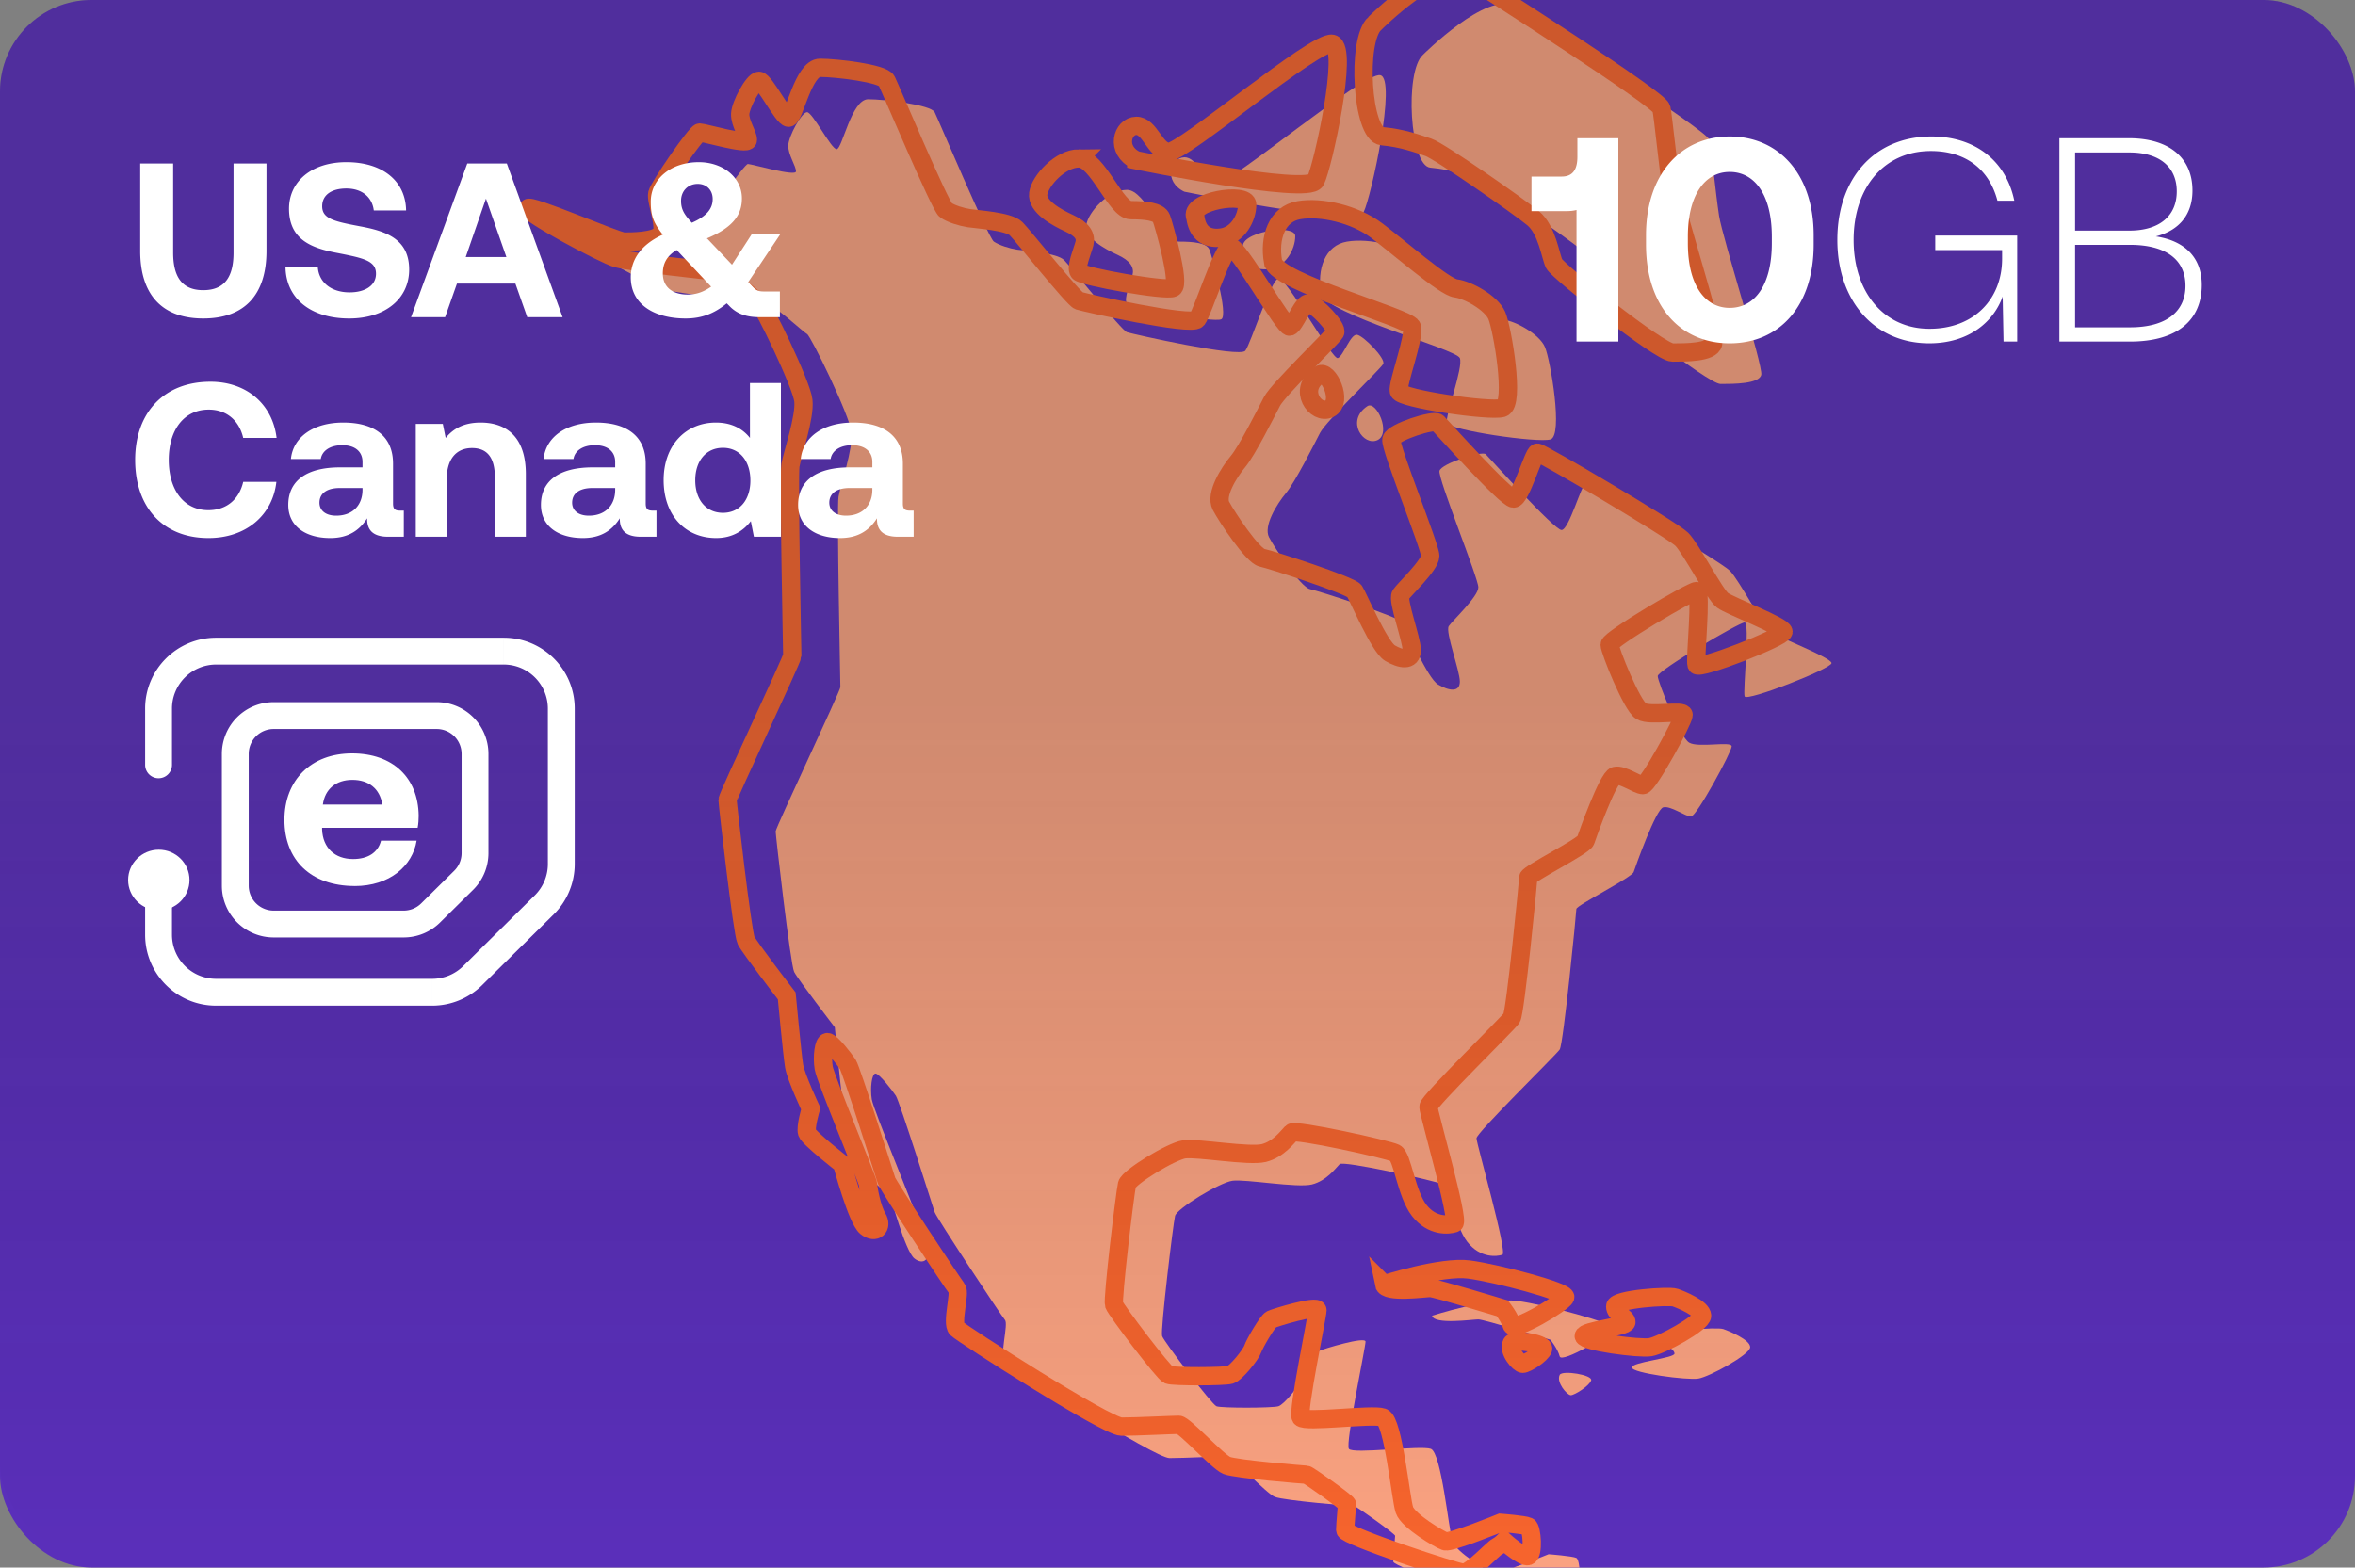 <?xml version="1.0" encoding="UTF-8"?> <svg xmlns="http://www.w3.org/2000/svg" width="386" height="257" fill="none"><rect width="100%" height="100%" fill="#808080" stroke="none"/><g clip-path="url(#a)"><rect width="386" height="257" rx="15" fill="#5A2FBA"></rect><g clip-path="url(#b)"><path d="M194.116 31.427s28.188 5.76 29.401 3.334c1.212-2.424 5.455-21.823 2.728-22.43-2.728-.605-24.551 17.89-26.825 17.735-2.273-.154-3.031-4.313-5.304-4.28-2.273.034-3.486 3.974 0 5.641zM203.815 40.824c-1.212-2.728 8.487-4.244 8.487-2.122s-1.516 5.04-4.244 5.398c-2.727.358-3.94-1.155-4.243-3.276zM184.721 31.124c3.031 0 6.062 8.487 8.486 8.487 2.425 0 4.601.21 5.029 1.319.427 1.109 3.155 10.805 1.943 11.411-1.213.607-14.852-1.849-15.458-2.591-.607-.743.606-3.47.909-4.683.303-1.213-.367-2.331-2.455-3.286-2.088-.955-5.426-2.776-5.123-4.898.304-2.122 3.638-5.759 6.669-5.759zM233.217 8.997s10.608-10.608 14.851-7.88c4.244 2.728 31.826 20.308 32.129 21.823.303 1.516 1.009 8.77 1.567 12.418.558 3.65 7.223 24.561 6.92 26.077-.304 1.515-4.547 1.515-6.669 1.515-2.121 0-18.792-13.337-19.398-14.549-.606-1.212-1.137-5.55-3.449-7.471-2.313-1.922-15.343-11.018-17.162-11.625-1.818-.606-4.243-1.515-7.577-1.818-3.334-.303-4.243-15.762-1.212-18.49zM216.546 48.098c-.713-3.922.606-7.88 4.243-8.487 3.637-.606 9.093.606 12.73 3.334 3.637 2.728 11.115 9.284 12.985 9.49 1.87.206 5.807 2.331 6.717 4.453.909 2.122 3.031 14.55.909 15.155-2.122.606-16.67-1.515-16.974-2.728-.303-1.212 2.728-9.093 2.122-10.608-.606-1.516-22.126-7.275-22.732-10.61zM224.124 66.587c1.47-.979 3.943 4.456 1.67 5.562-2.274 1.107-5.308-3.137-1.67-5.562z" fill="#FAA281"></path><path d="M209.538 45.643c1.249-.273 8.826 13.367 9.736 13.064.909-.303 2.076-4.007 3.161-3.822 1.085.184 4.749 3.943 4.28 4.792-.47.848-9.33 9.317-10.354 11.296-1.025 1.98-4.059 8.042-5.574 9.86-1.516 1.82-3.743 5.423-2.78 7.257.964 1.834 5.205 8.202 6.72 8.505 1.516.303 14.549 4.546 15.155 5.456.606.909 4.062 9.132 5.82 10.175 1.758 1.043 3.576 1.343 3.576-.476 0-1.818-2.425-8.184-1.818-9.093.606-.909 4.849-4.85 4.849-6.365 0-1.516-6.668-17.883-6.365-19.096.303-1.212 6.971-3.334 7.577-2.728.607.606 11.215 12.427 12.428 12.427 1.212 0 3.264-7.51 3.903-7.544.64-.033 22.163 12.697 23.678 14.213 1.516 1.515 5.456 9.093 6.669 10.002 1.212.91 10.002 4.244 10.002 5.153 0 .909-13.943 6.365-14.246 5.456-.303-.909.91-12.124 0-12.124-.909 0-14.245 7.881-14.245 8.79 0 .909 3.637 10.002 5.152 10.912 1.516.909 6.972-.303 6.972.606s-5.759 11.518-6.669 11.518c-.909 0-3.334-1.819-4.546-1.516-1.212.303-4.547 9.7-4.85 10.609-.303.909-9.396 5.456-9.396 6.062 0 .606-2.121 22.127-2.728 23.036-.606.909-13.639 13.64-13.639 14.549 0 .91 5.153 18.793 4.243 19.096-.909.303-3.637.606-5.759-2.122-2.121-2.728-2.727-8.79-3.94-9.396-1.212-.606-16.367-3.94-16.973-3.334-.607.606-2.122 2.728-4.547 3.334-2.425.606-10.911-.909-13.033-.606-2.122.303-9.093 4.546-9.396 5.759-.303 1.212-2.425 18.792-2.122 19.702.303.909 8.117 11.193 8.908 11.508.791.316 9.193.294 10.145 0s3.377-3.325 3.68-4.234c.303-.909 2.424-4.547 3.031-4.85.606-.303 7.577-2.424 7.577-1.515s-3.334 16.671-2.728 17.58c.606.909 11.703-.606 13.43 0 1.728.606 2.938 13.337 3.544 15.155.606 1.819 5.759 4.85 6.668 5.153.909.303 9.093-3.031 9.093-3.031s3.94.303 4.546.606c.607.303.91 4.547 0 4.85-.909.303-3.94-2.425-3.94-2.425s-.606.606-1.212.909c-.607.303-4.244 4.244-5.456 4.244-1.213 0-19.398-6.062-19.398-6.972 0-.909.303-3.94.303-4.243 0-.303-6.365-4.85-6.669-4.85-.303 0-11.517-.909-13.033-1.515-1.515-.607-6.971-6.669-7.88-6.669-.91 0-6.972.303-9.396.303-2.425 0-26.067-15.155-26.976-16.064-.909-.909.606-5.889 0-6.584-.606-.694-11.215-16.755-11.518-17.665-.303-.909-5.759-18.186-6.365-19.095-.606-.91-2.728-3.637-3.334-3.637-.606 0-.909 2.424-.606 4.243.303 1.819 7.274 18.489 7.274 19.096 0 .606.606 3.94 1.516 5.456.909 1.515-.303 2.728-1.819 1.515-1.515-1.212-3.94-10.305-3.94-10.305s-5.456-4.244-5.759-5.153c-.303-.91.606-3.941.606-3.941s-2.425-5.152-2.728-6.971c-.303-1.819-1.212-11.518-1.212-11.518s-6.062-7.881-6.668-9.093c-.607-1.213-3.031-22.43-3.031-23.036 0-.606 10.608-23.036 10.608-23.642 0-.607-.606-29.402-.303-31.22.303-1.819 2.425-7.881 2.122-10.609-.303-2.728-6.669-15.762-7.275-16.065-.606-.303-5.759-5.152-6.971-5.152-1.212 0-14.246-1.516-16.367-2.122-2.122-.606-14.549-7.275-14.549-8.184 0-.91 14.549 5.456 15.761 5.456 1.212 0 5.153 0 6.062-1.213.909-1.212-.909-5.455-.606-6.668.303-1.212 6.365-10.002 6.971-10.002.606 0 7.881 2.121 7.881 1.212 0-.91-1.319-2.752-1.264-4.256.054-1.503 2.173-5.443 3.082-5.443.91 0 3.941 6.062 4.85 6.062.909 0 2.425-8.184 5.153-8.184 2.727 0 10.305.91 10.911 2.122.606 1.212 8.79 20.61 9.699 21.217.91.606 2.537 1.119 3.844 1.319 1.306.2 6.462.5 7.674 1.712 1.212 1.213 9.396 11.518 10.305 11.821.91.303 18.489 4.244 19.399 3.031.909-1.212 4.17-11.581 5.419-11.851z" fill="#FAA281"></path><path d="M234.732 215.715s9.396-3.031 13.942-2.425c4.547.607 16.064 3.638 15.761 4.547-.303.909-8.486 5.759-8.79 4.547-.303-1.213-1.515-2.728-1.515-2.728s-10.912-3.335-11.821-3.335c-.909 0-7.274.91-7.577-.606zM255.645 225.415c.407-.813 5.456 0 5.153.909-.303.909-2.728 2.425-3.334 2.425-.606 0-2.425-2.122-1.819-3.334zM267.466 224.202c0 .91 9.093 2.122 10.912 1.819 1.818-.303 8.487-3.94 8.487-5.153 0-1.212-3.38-2.616-4.42-2.973-1.039-.358-9.826.245-9.826 1.458 0 1.212 1.861 1.8 1.84 2.567-.021.767-6.993 1.373-6.993 2.282z" fill="#FAA281"></path><path d="M186.236 26.275s28.188 5.759 29.401 3.334c1.212-2.425 5.456-21.824 2.728-22.43-2.728-.606-24.551 17.89-26.825 17.735-2.273-.155-3.031-4.313-5.304-4.28-2.273.033-3.485 3.974 0 5.64zM195.935 35.671c-1.212-2.728 8.487-4.244 8.487-2.122s-1.516 5.04-4.243 5.398c-2.728.358-3.941-1.154-4.244-3.276zM176.841 25.971c3.031 0 6.062 8.487 8.487 8.487 2.424 0 4.601.21 5.028 1.319.427 1.11 3.155 10.806 1.943 11.412-1.213.606-14.852-1.85-15.458-2.592-.606-.742.606-3.47.909-4.683.303-1.212-.367-2.33-2.455-3.285-2.088-.955-5.425-2.777-5.122-4.899.303-2.121 3.637-5.759 6.668-5.759zM225.337 3.845s10.608-10.609 14.851-7.88c4.244 2.727 31.826 20.307 32.129 21.823.303 1.515 1.009 8.768 1.567 12.418.558 3.65 7.223 24.56 6.92 26.076-.303 1.516-4.547 1.516-6.668 1.516-2.122 0-18.793-13.337-19.399-14.55-.606-1.212-1.136-5.55-3.449-7.471-2.313-1.922-15.343-11.018-17.162-11.624-1.818-.606-4.243-1.516-7.577-1.819-3.334-.303-4.243-15.761-1.212-18.49zM208.666 42.945c-.712-3.922.606-7.88 4.243-8.487 3.637-.606 9.093.607 12.73 3.335 3.638 2.727 11.115 9.284 12.985 9.49 1.87.206 5.807 2.33 6.717 4.452.909 2.122 3.031 14.55.909 15.156-2.122.606-16.67-1.516-16.973-2.728-.304-1.213 2.727-9.093 2.121-10.609-.606-1.516-22.126-7.275-22.732-10.609zM216.244 61.435c1.47-.98 3.943 4.455 1.67 5.562-2.273 1.106-5.308-3.137-1.67-5.562z" stroke="#F6642D" stroke-width="3" stroke-miterlimit="10"></path><path d="M201.658 40.49c1.249-.273 8.826 13.367 9.736 13.064.909-.303 2.076-4.007 3.161-3.822 1.085.185 4.75 3.943 4.28 4.792-.47.849-9.33 9.318-10.354 11.297-1.025 1.98-4.059 8.041-5.574 9.86-1.516 1.819-3.743 5.422-2.779 7.256.963 1.834 5.204 8.202 6.719 8.505 1.516.303 14.549 4.547 15.155 5.456.606.91 4.062 9.133 5.82 10.175 1.758 1.043 3.576 1.343 3.576-.475 0-1.819-2.425-8.184-1.818-9.094.606-.909 4.849-4.85 4.849-6.365 0-1.515-6.668-17.883-6.365-19.095.303-1.213 6.971-3.335 7.578-2.728.606.606 11.214 12.427 12.427 12.427 1.212 0 3.264-7.511 3.904-7.544.639-.034 22.162 12.697 23.678 14.212 1.515 1.516 5.455 9.093 6.668 10.003 1.212.91 10.002 4.243 10.002 5.153 0 .909-13.943 6.365-14.246 5.455-.303-.909.91-12.124 0-12.124-.909 0-14.245 7.881-14.245 8.79 0 .91 3.637 10.003 5.152 10.912 1.516.909 6.972-.303 6.972.606 0 .91-5.759 11.518-6.668 11.518-.91 0-3.335-1.818-4.547-1.515-1.212.303-4.546 9.699-4.85 10.608-.303.91-9.396 5.456-9.396 6.063 0 .606-2.121 22.126-2.727 23.036-.607.909-13.64 13.639-13.64 14.549 0 .909 5.153 18.792 4.243 19.095-.909.303-3.637.606-5.758-2.121-2.122-2.728-2.728-8.791-3.941-9.397-1.212-.606-16.367-3.94-16.973-3.334-.606.606-2.122 2.728-4.547 3.334-2.424.606-10.911-.909-13.033-.606-2.122.303-9.093 4.547-9.396 5.759-.303 1.212-2.425 18.793-2.122 19.702.303.909 8.117 11.194 8.908 11.509.792.315 9.193.294 10.145 0s3.377-3.325 3.68-4.235c.303-.909 2.425-4.546 3.031-4.849.606-.303 7.577-2.425 7.577-1.516 0 .91-3.334 16.671-2.728 17.58.606.91 11.703-.606 13.431 0 1.727.607 2.937 13.337 3.543 15.156.606 1.818 5.759 4.849 6.668 5.152.909.304 9.093-3.031 9.093-3.031s3.94.303 4.546.607c.607.303.91 4.546 0 4.849-.909.303-3.94-2.425-3.94-2.425s-.606.607-1.212.91c-.606.303-4.244 4.243-5.456 4.243-1.212 0-19.398-6.062-19.398-6.971 0-.91.303-3.941.303-4.244 0-.303-6.365-4.849-6.668-4.849-.304 0-11.518-.91-13.034-1.516-1.515-.606-6.971-6.668-7.88-6.668-.91 0-6.971.303-9.396.303-2.425 0-26.067-15.155-26.976-16.065-.909-.909.606-5.889 0-6.583s-11.215-16.756-11.518-17.665c-.303-.909-5.759-18.186-6.365-19.096-.606-.909-2.728-3.637-3.334-3.637-.606 0-.909 2.425-.606 4.243.303 1.819 7.274 18.49 7.274 19.096 0 .606.606 3.94 1.516 5.456.909 1.515-.303 2.728-1.819 1.515-1.515-1.212-3.94-10.305-3.94-10.305s-5.456-4.244-5.759-5.153c-.303-.909.606-3.94.606-3.94s-2.425-5.153-2.728-6.972c-.303-1.818-1.212-11.518-1.212-11.518s-6.062-7.88-6.668-9.093c-.606-1.212-3.031-22.43-3.031-23.036 0-.606 10.608-23.036 10.608-23.642 0-.606-.606-29.401-.303-31.22.303-1.819 2.425-7.88 2.122-10.609-.303-2.728-6.668-15.761-7.275-16.064-.606-.303-5.758-5.153-6.971-5.153-1.212 0-14.245-1.515-16.367-2.122-2.122-.606-14.549-7.274-14.549-8.184 0-.909 14.549 5.456 15.761 5.456 1.213 0 5.153 0 6.062-1.212.909-1.212-.909-5.456-.606-6.668.303-1.213 6.365-10.003 6.971-10.003.606 0 7.881 2.122 7.881 1.212 0-.909-1.319-2.752-1.264-4.255.054-1.503 2.173-5.444 3.082-5.444.91 0 3.941 6.062 4.85 6.062.909 0 2.425-8.184 5.153-8.184 2.728 0 10.305.91 10.911 2.122.606 1.213 8.79 20.611 9.699 21.218.91.606 2.537 1.118 3.844 1.318 1.306.2 6.462.5 7.674 1.713 1.213 1.212 9.396 11.518 10.305 11.82.91.304 18.489 4.244 19.399 3.032.909-1.213 4.17-11.582 5.419-11.852z" stroke="#F6642D" stroke-width="3" stroke-miterlimit="10"></path><path d="M226.852 210.563s9.396-3.031 13.942-2.425c4.547.606 16.065 3.637 15.761 4.546-.303.91-8.486 5.759-8.789 4.547-.303-1.212-1.516-2.728-1.516-2.728s-10.911-3.334-11.821-3.334c-.909 0-7.274.909-7.577-.606zM247.766 220.262c.406-.812 5.455 0 5.152.909-.303.91-2.728 2.425-3.334 2.425-.606 0-2.425-2.122-1.818-3.334zM259.586 219.05c0 .909 9.093 2.121 10.912 1.818 1.819-.303 8.487-3.94 8.487-5.152 0-1.213-3.38-2.616-4.419-2.974-1.04-.358-9.827.246-9.827 1.458s1.861 1.801 1.84 2.567c-.021.767-6.993 1.373-6.993 2.283z" stroke="#F6642D" stroke-width="3" stroke-miterlimit="10"></path></g><rect width="387" height="255.023" rx="15" fill="url(#c)" fill-opacity=".2"></rect><path d="M22.98 41.128V26.8h5.4v14.616c0 3.996 1.476 6.156 4.932 6.156 3.492 0 4.968-2.16 4.968-6.156V26.8h5.4v14.328c0 7.164-3.564 11.088-10.368 11.088-6.768 0-10.332-3.924-10.332-11.088zm23.817 2.592 5.292.072c.18 2.448 2.123 4.14 5.22 4.14 2.483 0 4.32-1.08 4.32-3.06 0-2.124-2.052-2.556-6.264-3.384-4.248-.792-7.992-2.16-7.992-7.272 0-4.464 3.708-7.632 9.396-7.632 5.94 0 9.72 3.096 9.792 7.92h-5.293c-.252-2.124-1.871-3.6-4.5-3.6-2.303 0-3.96.972-3.96 2.916 0 2.052 1.98 2.484 6.157 3.276 4.32.792 8.135 2.088 8.1 7.164-.037 4.716-3.924 7.956-9.828 7.956-6.409 0-10.404-3.384-10.44-8.496zM72.954 52h-5.58l9.217-25.2h6.48L92.215 52h-5.797l-1.944-5.508h-9.576L72.954 52zm6.697-19.44-3.313 9.576h6.66L79.65 32.56zm42.994 13.68.792.828c.612.648 1.08.72 1.836.72h2.556V52h-3.348c-1.872 0-3.564-.396-4.932-1.836l-.432-.432c-2.052 1.692-4.14 2.484-6.732 2.484-5.04 0-9.036-2.232-9-6.84.036-2.376 1.224-5.076 5.256-6.912-1.656-2.052-1.98-3.312-1.98-5.4 0-3.708 3.276-6.48 7.884-6.48 3.924 0 7.056 2.484 7.056 5.94 0 2.448-1.152 4.644-5.724 6.552l.072.072 4.032 4.248 3.24-5.004h4.68l-5.256 7.848zm-8.28-16.092c-1.62 0-2.736 1.188-2.736 2.772 0 1.44.54 2.268 1.764 3.6 2.484-1.08 3.42-2.34 3.42-3.888 0-1.476-1.008-2.484-2.448-2.484zm-1.656 18.144c1.476 0 2.664-.468 3.852-1.296l-5.652-6.012c-1.728 1.044-2.268 2.34-2.268 3.852 0 2.232 1.584 3.456 4.068 3.456zM34.176 88.216c-7.488 0-12.024-5.076-12.024-12.816 0-7.74 4.716-12.816 12.348-12.816 5.976 0 10.188 3.744 10.836 9.216h-5.472c-.648-2.808-2.664-4.644-5.652-4.644-4.104 0-6.552 3.384-6.552 8.244 0 4.824 2.412 8.244 6.48 8.244 3.06 0 5.076-1.836 5.724-4.644H45.3c-.612 5.472-4.968 9.216-11.124 9.216zm31.435-4.5h.576V88h-2.592c-2.628 0-3.456-1.26-3.42-3.024-1.296 2.052-3.168 3.24-6.048 3.24-3.996 0-6.876-1.908-6.876-5.436 0-3.924 2.952-6.156 8.496-6.156h3.672v-.9c0-1.656-1.188-2.736-3.312-2.736-1.98 0-3.312.9-3.528 2.268h-4.896c.36-3.6 3.672-5.976 8.568-5.976 5.184 0 8.172 2.304 8.172 6.732v6.552c0 .972.396 1.152 1.188 1.152zm-6.192-3.348v-.36h-3.708c-2.124 0-3.348.864-3.348 2.412 0 1.296 1.044 2.124 2.736 2.124 2.664 0 4.284-1.656 4.32-4.176zM78.771 69.28c3.996 0 7.416 2.124 7.416 8.46V88H81.11v-9.756c0-3.132-1.188-4.788-3.744-4.788-2.628 0-4.14 1.872-4.14 5.076V88H68.15V69.496h4.428l.468 2.304c1.188-1.44 2.88-2.52 5.724-2.52zm28.254 14.436h.576V88h-2.592c-2.628 0-3.456-1.26-3.42-3.024-1.296 2.052-3.168 3.24-6.048 3.24-3.996 0-6.876-1.908-6.876-5.436 0-3.924 2.952-6.156 8.496-6.156h3.672v-.9c0-1.656-1.188-2.736-3.312-2.736-1.98 0-3.312.9-3.528 2.268h-4.896c.36-3.6 3.672-5.976 8.568-5.976 5.184 0 8.172 2.304 8.172 6.732v6.552c0 .972.396 1.152 1.188 1.152zm-6.192-3.348v-.36h-3.708c-2.124 0-3.348.864-3.348 2.412 0 1.296 1.044 2.124 2.736 2.124 2.664 0 4.284-1.656 4.32-4.176zm22.089-8.568v-9h5.076V88h-4.428l-.504-2.556c-1.224 1.584-3.024 2.772-5.688 2.772-4.968 0-8.604-3.636-8.604-9.504 0-5.724 3.636-9.432 8.568-9.432 2.556 0 4.392 1.008 5.58 2.52zm-4.428 12.276c2.772 0 4.5-2.16 4.5-5.292 0-3.168-1.728-5.364-4.5-5.364-2.772 0-4.536 2.16-4.536 5.328s1.764 5.328 4.536 5.328zm30.683-.36h.576V88h-2.592c-2.628 0-3.456-1.26-3.42-3.024-1.296 2.052-3.168 3.24-6.048 3.24-3.996 0-6.876-1.908-6.876-5.436 0-3.924 2.952-6.156 8.496-6.156h3.672v-.9c0-1.656-1.188-2.736-3.312-2.736-1.98 0-3.312.9-3.528 2.268h-4.896c.36-3.6 3.672-5.976 8.568-5.976 5.184 0 8.172 2.304 8.172 6.732v6.552c0 .972.396 1.152 1.188 1.152zm-6.192-3.348v-.36h-3.708c-2.124 0-3.348.864-3.348 2.412 0 1.296 1.044 2.124 2.736 2.124 2.664 0 4.284-1.656 4.32-4.176zM258.544 25.711v-3.047h6.715V56h-6.858V34.426c-.524.143-1.095.191-1.81.191h-5.572V28.95h4.953c1.905 0 2.572-1.286 2.572-3.239zm11.248 14.383V38.57c0-9.954 5.667-16.192 13.715-16.192 8.096 0 13.764 6.238 13.764 16.192v1.524c0 10.144-5.668 16.192-13.764 16.192-8.048 0-13.715-6.048-13.715-16.192zm20.621-.238v-1.048c0-6.858-2.81-10.62-6.906-10.62-4.048 0-6.857 3.762-6.857 10.62v1.048c0 6.905 2.809 10.62 6.857 10.62 4.096 0 6.906-3.715 6.906-10.62zm25.787 16.43c-8.905 0-15.049-6.906-15.049-16.954 0-10.001 6.001-16.954 15.43-16.954 7.001 0 12.192 3.857 13.573 10.525h-2.762c-1.381-5.239-5.286-8.144-10.906-8.144-7.715 0-12.668 6.048-12.668 14.573 0 8.572 4.953 14.573 12.43 14.573 7.381 0 11.906-4.953 11.906-11.478V41H317.2v-2.382h13.43V56h-2.238l-.143-7.382c-1.429 4-5.381 7.668-12.049 7.668zM337.548 56V22.663h11.382c6.715 0 10.429 3.287 10.429 8.573 0 4.048-2.286 6.572-6 7.524 4.429.667 7.524 3.191 7.524 7.953 0 5.763-4 9.287-11.763 9.287h-11.572zm11.477-31.003h-8.906v12.81h8.906c4.953 0 7.763-2.428 7.763-6.428 0-3.953-2.762-6.382-7.763-6.382zm.095 15.144h-9.001v13.525h9.001c6.001 0 9.096-2.619 9.096-6.81 0-4.381-3.333-6.715-9.096-6.715zM23.788 125.396a2.2 2.2 0 1 0 4.401 0h-4.4zm65.41 22.967-1.547-1.565 1.547 1.565zm-53.78-39.409h47.15v-4.4h-47.15v4.4zm-7.23 44.297v-6.105h-4.4v6.105h4.4zm.001-27.855v-9.212h-4.4v9.212h4.4zm42.649 35.085h-35.42v4.401h35.42v-4.401zm18.96-44.297v25.472H94.2v-25.472h-4.4zm-10.784 45.339 11.73-11.596-3.093-3.129-11.73 11.595 3.093 3.13zm-55.226-8.272c0 6.424 5.207 11.631 11.63 11.631v-4.401a7.23 7.23 0 0 1-7.23-7.23h-4.4zm66.01-11.595a7.232 7.232 0 0 1-2.147 5.142l3.094 3.129a11.628 11.628 0 0 0 3.454-8.271h-4.4zm-7.23-32.702a7.23 7.23 0 0 1 7.23 7.23H94.2c0-6.423-5.207-11.63-11.63-11.63v4.4zm-11.73 55.928a11.63 11.63 0 0 0 8.176-3.359l-3.094-3.13a7.229 7.229 0 0 1-5.082 2.088v4.401zm-35.42-60.328c-6.423 0-11.63 5.207-11.63 11.63h4.4a7.23 7.23 0 0 1 7.23-7.23v-4.4z" fill="#fff"></path><path d="M31.059 144.281c0-2.746-2.252-4.971-5.03-4.971-2.777 0-5.029 2.225-5.029 4.971s2.252 4.971 5.03 4.971c2.777 0 5.029-2.225 5.029-4.971z" fill="#fff"></path><path d="M71.573 117.318h-26.72a6.287 6.287 0 0 0-6.287 6.287v21.604a6.287 6.287 0 0 0 6.287 6.287h21.309a6.284 6.284 0 0 0 4.42-1.816l5.41-5.349a6.286 6.286 0 0 0 1.868-4.471v-16.255a6.287 6.287 0 0 0-6.287-6.287z" stroke="#fff" stroke-width="4.401"></path><path d="M58.131 145.261c-7.18 0-11.51-4.262-11.51-10.832 0-6.569 4.41-10.91 11.086-10.91 6.675 0 10.837 3.97 10.918 10.209 0 .623-.04 1.324-.168 1.985H52.792v.292c.128 3.017 2.097 4.837 5.083 4.837 2.393 0 4.074-1.032 4.578-3.018h5.835c-.672 4.136-4.41 7.445-10.165 7.445l.008-.008zm-5.21-13.352h9.748c-.416-2.608-2.225-4.049-4.914-4.049-2.69 0-4.498 1.528-4.835 4.049z" fill="#fff"></path></g><defs><clipPath id="a"><rect width="386" height="257" rx="15" fill="#fff"></rect></clipPath><clipPath id="b"><path fill="#fff" transform="translate(85 -6)" d="M0 0h215.2v269H0z"></path></clipPath><linearGradient id="c" x1="167.049" y1="254.225" x2="167.049" y2="114.506" gradientUnits="userSpaceOnUse"><stop stop-opacity="0"></stop><stop offset="1" stop-color="#2A2A2A"></stop></linearGradient></defs></svg> 